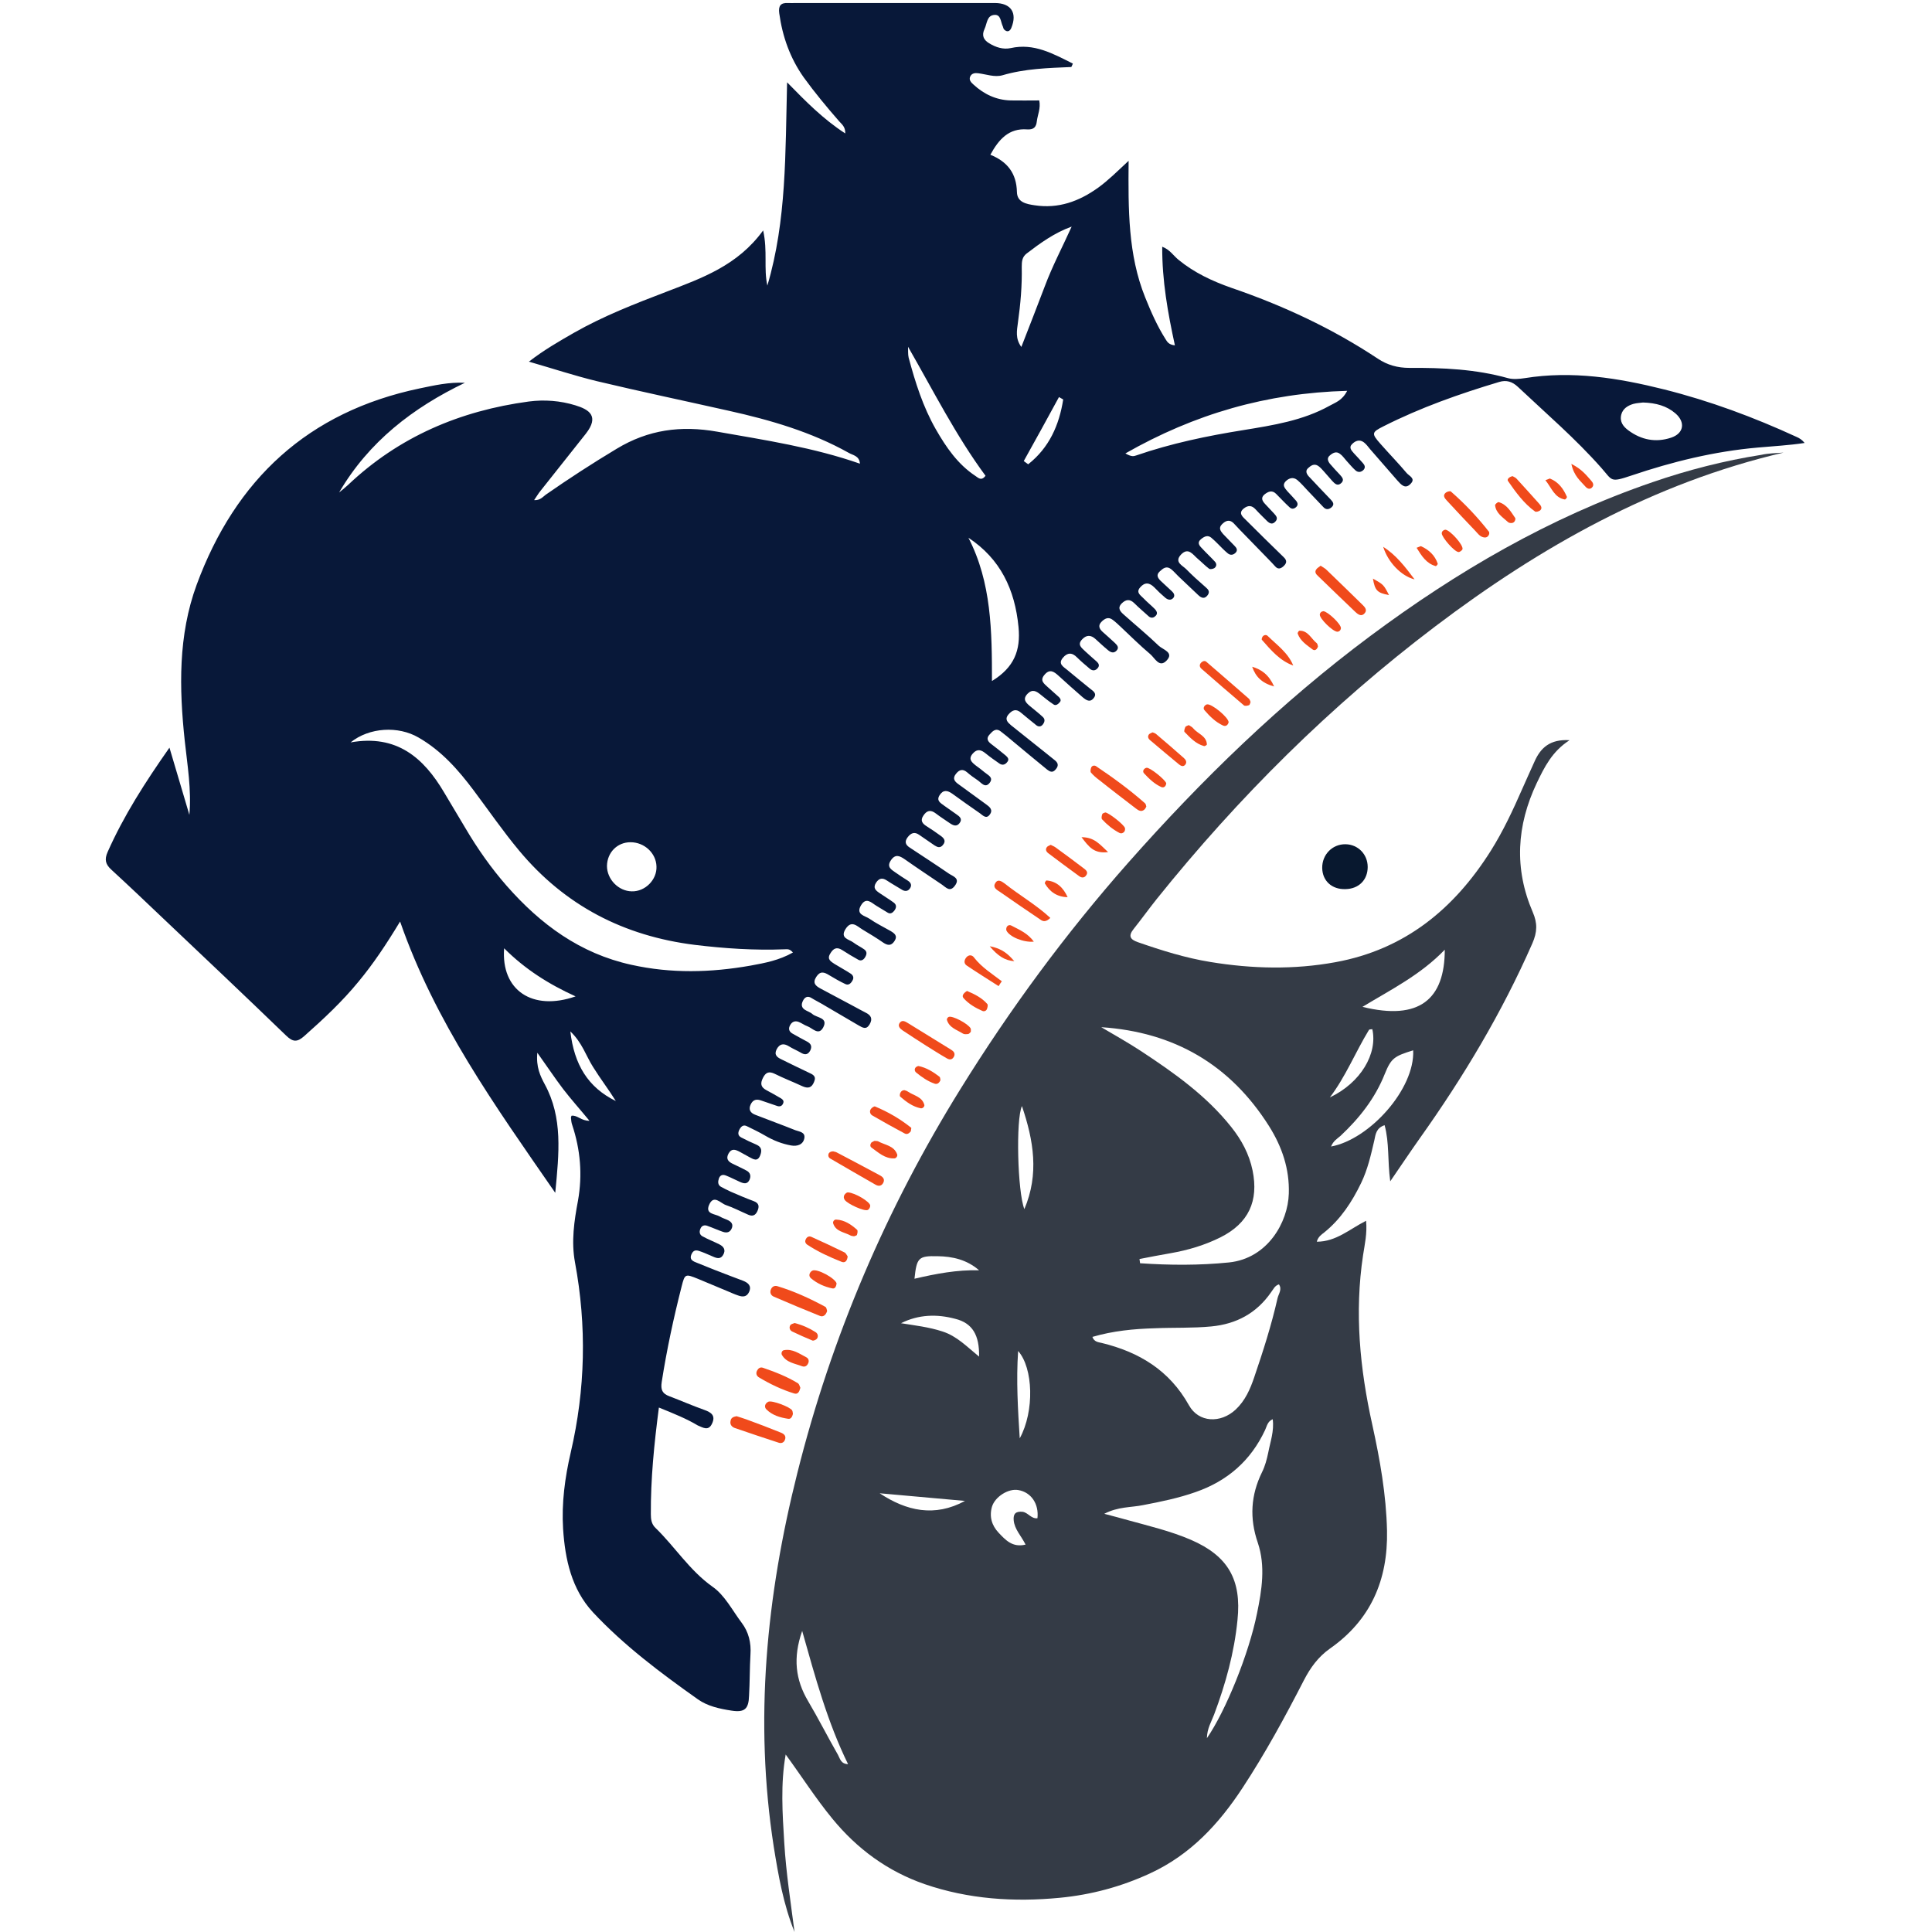 <?xml version="1.0" encoding="utf-8"?>
<!-- Generator: Adobe Illustrator 24.0.0, SVG Export Plug-In . SVG Version: 6.00 Build 0)  -->
<svg version="1.1" id="Layer_1" xmlns="http://www.w3.org/2000/svg" xmlns:xlink="http://www.w3.org/1999/xlink" x="0px" y="0px"
	 viewBox="0 0 96 96" style="enable-background:new 0 0 96 96;" xml:space="preserve">
<style type="text/css">
	.st0{fill:#081839;}
	.st1{fill:#343B46;}
	.st2{fill:#08182F;}
	.st3{fill:#F04A1B;}
</style>
<path class="st0" d="M32.74,69.94c-0.24,1.84-0.41,3.56-0.4,5.3c0,0.25,0.03,0.49,0.23,0.68c0.97,0.94,1.69,2.11,2.83,2.92
	c0.61,0.42,0.99,1.18,1.45,1.79c0.35,0.46,0.48,1,0.44,1.58c-0.04,0.68-0.03,1.37-0.07,2.05C37.2,84.92,37,85.1,36.35,85
	c-0.59-0.09-1.19-0.22-1.67-0.56c-1.85-1.31-3.67-2.67-5.22-4.33c-1.06-1.15-1.38-2.62-1.48-4.14c-0.08-1.28,0.09-2.55,0.38-3.8
	c0.73-3.14,0.8-6.28,0.21-9.45c-0.19-1.03-0.04-2.05,0.15-3.06c0.23-1.29,0.12-2.54-0.29-3.77c-0.04-0.11-0.05-0.24-0.06-0.36
	c0-0.03,0.02-0.06,0.03-0.09c0.29-0.04,0.48,0.26,0.89,0.25c-0.47-0.57-0.91-1.06-1.31-1.58c-0.41-0.54-0.78-1.1-1.28-1.8
	c-0.07,0.71,0.15,1.16,0.37,1.57c0.9,1.66,0.71,3.41,0.52,5.39c-3.01-4.35-5.97-8.48-7.71-13.48c-0.69,1.14-1.33,2.1-2.06,2.98
	c-0.81,0.99-1.74,1.86-2.7,2.71c-0.36,0.32-0.57,0.3-0.91-0.03c-2.04-1.97-4.09-3.91-6.15-5.86c-0.83-0.79-1.67-1.59-2.52-2.37
	c-0.3-0.27-0.36-0.51-0.19-0.89c0.8-1.8,1.85-3.44,3.07-5.18c0.36,1.2,0.67,2.27,0.99,3.34c0.11-1.26-0.1-2.47-0.23-3.68
	c-0.28-2.62-0.33-5.24,0.59-7.75c1.93-5.24,5.54-8.6,11.08-9.76c0.73-0.15,1.45-0.32,2.25-0.28c-2.58,1.24-4.77,2.92-6.25,5.45
	c0.15-0.12,0.3-0.24,0.44-0.37c2.53-2.4,5.57-3.69,8.99-4.15c0.78-0.1,1.56-0.04,2.31,0.19c0.69,0.21,1.2,0.54,0.52,1.41
	c-0.75,0.95-1.51,1.9-2.26,2.85c-0.1,0.12-0.17,0.25-0.31,0.45c0.3,0.02,0.43-0.16,0.58-0.27c1.15-0.8,2.32-1.56,3.52-2.28
	c1.57-0.95,3.19-1.17,5-0.85c2.38,0.42,4.77,0.78,7.09,1.59c-0.03-0.4-0.36-0.42-0.56-0.54c-1.86-1.04-3.89-1.63-5.96-2.09
	c-2.18-0.49-4.37-0.95-6.55-1.47c-1.11-0.27-2.2-0.63-3.38-0.97c0.75-0.58,1.5-1.01,2.25-1.44c1.46-0.83,3.03-1.44,4.6-2.04
	c1.74-0.67,3.52-1.29,4.79-3.04c0.23,1.03,0.02,1.89,0.21,2.74c0.96-3.24,0.89-6.58,0.98-10.1c0.93,0.95,1.78,1.82,2.89,2.54
	c0.01-0.34-0.18-0.46-0.3-0.6c-0.61-0.7-1.21-1.42-1.76-2.18c-0.68-0.96-1.06-2.03-1.22-3.19c-0.05-0.37,0.07-0.53,0.44-0.51
	c0.12,0.01,0.25,0,0.37,0c3.3,0,6.6,0,9.9,0c0.81,0,1.13,0.49,0.82,1.24c-0.07,0.17-0.21,0.23-0.36,0.07
	c-0.04-0.04-0.04-0.12-0.07-0.17c-0.1-0.22-0.09-0.57-0.4-0.55c-0.39,0.02-0.37,0.43-0.5,0.7c-0.15,0.32-0.05,0.54,0.23,0.71
	c0.33,0.2,0.69,0.32,1.07,0.24c1.16-0.26,2.11,0.28,3.09,0.77c-0.04,0.08-0.06,0.17-0.09,0.17c-1.15,0.05-2.29,0.08-3.41,0.41
	c-0.39,0.11-0.8-0.05-1.2-0.1c-0.15-0.02-0.32-0.01-0.4,0.16c-0.08,0.18,0.05,0.3,0.16,0.4c0.52,0.48,1.13,0.77,1.84,0.79
	c0.46,0.01,0.93,0,1.43,0c0.08,0.39-0.08,0.71-0.12,1.03c-0.03,0.29-0.15,0.43-0.48,0.41c-0.91-0.07-1.41,0.49-1.83,1.26
	c0.85,0.34,1.3,0.93,1.32,1.85c0.01,0.52,0.48,0.6,0.88,0.66c1.18,0.18,2.2-0.19,3.15-0.87c0.5-0.36,0.93-0.79,1.52-1.34
	c-0.02,2.43-0.03,4.66,0.82,6.78c0.29,0.72,0.6,1.43,1.02,2.09c0.08,0.13,0.16,0.27,0.46,0.3c-0.35-1.61-0.64-3.21-0.63-4.9
	c0.38,0.14,0.56,0.45,0.81,0.65c0.78,0.64,1.68,1.06,2.62,1.39c2.57,0.88,5.02,2.02,7.28,3.52c0.48,0.32,0.99,0.46,1.57,0.46
	c1.65-0.01,3.29,0.06,4.9,0.51c0.26,0.07,0.56,0.04,0.83,0c2.36-0.38,4.65-0.01,6.93,0.56c2.27,0.57,4.45,1.38,6.58,2.36
	c0.14,0.06,0.27,0.14,0.4,0.3c-0.78,0.12-1.57,0.16-2.34,0.23c-2.15,0.19-4.23,0.7-6.27,1.39c-1.07,0.36-0.93,0.25-1.49-0.38
	c-1.28-1.45-2.75-2.71-4.15-4.03c-0.28-0.26-0.57-0.35-0.93-0.24c-1.97,0.59-3.9,1.27-5.74,2.2c-0.6,0.3-0.61,0.36-0.16,0.87
	c0.43,0.49,0.89,0.96,1.31,1.46c0.12,0.14,0.44,0.26,0.21,0.51c-0.28,0.32-0.49,0.06-0.68-0.15c-0.45-0.52-0.9-1.03-1.35-1.55
	c-0.1-0.12-0.19-0.25-0.31-0.34c-0.21-0.16-0.42-0.08-0.58,0.08c-0.19,0.18-0.03,0.33,0.09,0.47c0.15,0.16,0.3,0.32,0.44,0.48
	c0.09,0.1,0.14,0.21,0.04,0.33c-0.12,0.13-0.28,0.15-0.41,0.03c-0.16-0.14-0.3-0.32-0.45-0.48c-0.1-0.11-0.19-0.25-0.32-0.34
	c-0.18-0.14-0.35-0.05-0.5,0.08c-0.16,0.13-0.1,0.28,0,0.41c0.16,0.19,0.33,0.37,0.5,0.55c0.1,0.12,0.23,0.24,0.08,0.4
	c-0.19,0.19-0.33,0.05-0.46-0.09c-0.15-0.16-0.28-0.33-0.43-0.49c-0.08-0.09-0.17-0.19-0.27-0.26c-0.2-0.13-0.36-0.02-0.5,0.11
	c-0.15,0.13-0.08,0.29,0.03,0.41c0.36,0.39,0.73,0.77,1.09,1.15c0.11,0.12,0.21,0.24,0.04,0.39c-0.14,0.12-0.29,0.12-0.41-0.02
	c-0.26-0.27-0.51-0.54-0.77-0.81c-0.17-0.18-0.33-0.37-0.52-0.53c-0.2-0.16-0.41-0.1-0.58,0.07c-0.18,0.19-0.04,0.33,0.08,0.48
	c0.15,0.16,0.3,0.32,0.44,0.48c0.09,0.11,0.11,0.22,0,0.32c-0.11,0.1-0.23,0.1-0.33,0c-0.23-0.21-0.44-0.44-0.66-0.66
	c-0.2-0.2-0.39-0.12-0.58,0.03c-0.2,0.17-0.1,0.33,0.03,0.47c0.15,0.16,0.3,0.32,0.45,0.48c0.11,0.12,0.21,0.24,0.06,0.4
	c-0.14,0.15-0.27,0.1-0.4-0.02c-0.2-0.2-0.4-0.39-0.59-0.6c-0.18-0.19-0.36-0.2-0.57-0.04c-0.27,0.21-0.11,0.38,0.05,0.53
	c0.64,0.64,1.28,1.27,1.93,1.9c0.19,0.18,0.13,0.32-0.03,0.46c-0.14,0.12-0.27,0.14-0.4-0.01c-0.1-0.12-0.21-0.22-0.32-0.34
	c-0.48-0.49-0.95-0.98-1.43-1.47c-0.11-0.11-0.21-0.23-0.32-0.34c-0.21-0.2-0.4-0.11-0.57,0.06c-0.18,0.18-0.08,0.33,0.05,0.48
	c0.19,0.2,0.39,0.4,0.58,0.6c0.09,0.09,0.16,0.2,0.06,0.32c-0.12,0.13-0.27,0.16-0.41,0.04c-0.17-0.14-0.32-0.3-0.47-0.45
	c-0.11-0.11-0.22-0.22-0.34-0.32c-0.18-0.15-0.35-0.06-0.5,0.06c-0.22,0.17-0.11,0.32,0.03,0.46c0.21,0.23,0.44,0.44,0.65,0.67
	c0.1,0.11,0.08,0.24-0.03,0.32c-0.07,0.04-0.2,0.07-0.26,0.03c-0.2-0.15-0.37-0.33-0.56-0.49c-0.25-0.21-0.47-0.6-0.84-0.21
	c-0.35,0.38,0.09,0.54,0.27,0.73c0.3,0.31,0.63,0.6,0.96,0.89c0.13,0.11,0.22,0.22,0.1,0.39c-0.15,0.2-0.3,0.16-0.47,0
	c-0.31-0.3-0.64-0.6-0.95-0.9c-0.14-0.13-0.26-0.28-0.4-0.39c-0.23-0.18-0.4-0.04-0.57,0.12c-0.19,0.18-0.08,0.33,0.06,0.47
	c0.18,0.17,0.37,0.34,0.55,0.51c0.1,0.09,0.16,0.21,0.08,0.32c-0.12,0.15-0.28,0.11-0.41,0c-0.19-0.16-0.37-0.33-0.54-0.51
	c-0.24-0.24-0.47-0.28-0.71,0c-0.22,0.26,0.03,0.39,0.17,0.54c0.17,0.18,0.37,0.34,0.54,0.51c0.12,0.12,0.2,0.26,0.03,0.39
	c-0.1,0.09-0.23,0.08-0.33-0.02c-0.23-0.21-0.47-0.41-0.69-0.63c-0.23-0.23-0.43-0.2-0.64,0.01c-0.22,0.23-0.06,0.4,0.11,0.55
	c0.58,0.52,1.18,1.01,1.74,1.55c0.2,0.19,0.78,0.33,0.38,0.74c-0.36,0.37-0.58-0.14-0.81-0.33c-0.5-0.42-0.96-0.88-1.44-1.33
	c-0.14-0.13-0.27-0.26-0.42-0.37c-0.22-0.17-0.41-0.06-0.57,0.11c-0.17,0.18-0.09,0.34,0.06,0.48c0.21,0.19,0.42,0.37,0.62,0.56
	c0.11,0.11,0.23,0.23,0.07,0.39c-0.14,0.14-0.29,0.07-0.41-0.03c-0.22-0.18-0.42-0.37-0.63-0.56c-0.22-0.2-0.44-0.21-0.65,0.01
	c-0.28,0.28-0.02,0.44,0.15,0.61c0.18,0.17,0.37,0.33,0.56,0.5c0.1,0.09,0.16,0.2,0.06,0.32c-0.11,0.14-0.26,0.16-0.4,0.04
	c-0.21-0.18-0.43-0.36-0.63-0.56c-0.25-0.26-0.49-0.25-0.71,0.02c-0.25,0.3,0.03,0.44,0.21,0.59c0.38,0.32,0.77,0.63,1.16,0.95
	c0.14,0.11,0.34,0.23,0.17,0.45c-0.19,0.25-0.38,0.11-0.56-0.04c-0.4-0.35-0.8-0.7-1.19-1.06c-0.23-0.21-0.44-0.36-0.7-0.05
	c-0.25,0.29-0.02,0.44,0.16,0.61c0.18,0.17,0.38,0.33,0.56,0.5c0.06,0.06,0.12,0.15,0.05,0.24c-0.08,0.1-0.2,0.2-0.31,0.13
	c-0.23-0.15-0.45-0.33-0.66-0.5c-0.21-0.17-0.4-0.28-0.64-0.04c-0.26,0.27-0.09,0.44,0.11,0.61c0.21,0.18,0.44,0.35,0.64,0.54
	c0.15,0.13,0.09,0.29-0.02,0.41c-0.1,0.1-0.22,0.08-0.33-0.02c-0.24-0.2-0.49-0.39-0.72-0.59c-0.25-0.22-0.44-0.14-0.63,0.08
	c-0.21,0.25-0.03,0.4,0.13,0.54c0.56,0.45,1.12,0.89,1.68,1.34c0.17,0.14,0.34,0.27,0.51,0.41c0.19,0.16,0.15,0.31,0,0.47
	c-0.14,0.15-0.27,0.08-0.4-0.02c-0.58-0.47-1.15-0.95-1.73-1.43c-0.19-0.16-0.38-0.32-0.58-0.47c-0.24-0.18-0.4-0.01-0.55,0.16
	c-0.17,0.18-0.1,0.33,0.07,0.46c0.25,0.19,0.49,0.38,0.73,0.58c0.09,0.08,0.19,0.18,0.09,0.31c-0.1,0.14-0.24,0.2-0.4,0.09
	c-0.23-0.16-0.46-0.32-0.68-0.5c-0.22-0.18-0.42-0.25-0.64,0c-0.25,0.28-0.05,0.44,0.15,0.6c0.15,0.11,0.3,0.22,0.44,0.34
	c0.15,0.13,0.44,0.24,0.26,0.5c-0.23,0.32-0.43,0.01-0.61-0.11c-0.18-0.12-0.36-0.25-0.52-0.39c-0.21-0.18-0.38-0.15-0.55,0.06
	c-0.2,0.24-0.08,0.39,0.12,0.53c0.45,0.33,0.91,0.66,1.36,0.99c0.18,0.13,0.38,0.28,0.18,0.53c-0.17,0.22-0.34,0.02-0.48-0.08
	c-0.46-0.32-0.92-0.64-1.37-0.97c-0.24-0.17-0.45-0.21-0.63,0.07c-0.18,0.28,0.05,0.39,0.22,0.52c0.2,0.15,0.41,0.28,0.61,0.43
	c0.16,0.11,0.32,0.23,0.16,0.44c-0.15,0.2-0.33,0.11-0.49,0c-0.23-0.16-0.47-0.31-0.69-0.48c-0.26-0.2-0.45-0.15-0.62,0.11
	c-0.17,0.25-0.04,0.4,0.17,0.53c0.24,0.15,0.47,0.31,0.69,0.47c0.17,0.12,0.28,0.26,0.11,0.46c-0.13,0.16-0.27,0.11-0.41,0.02
	c-0.26-0.18-0.51-0.35-0.77-0.53c-0.23-0.16-0.4-0.09-0.56,0.11c-0.18,0.23-0.12,0.39,0.1,0.53c0.65,0.43,1.3,0.85,1.94,1.29
	c0.21,0.14,0.58,0.23,0.29,0.61c-0.24,0.32-0.43,0.08-0.63-0.06c-0.62-0.42-1.24-0.83-1.85-1.26c-0.26-0.18-0.48-0.28-0.7,0.06
	c-0.21,0.32,0.03,0.45,0.23,0.59c0.2,0.14,0.41,0.28,0.62,0.41c0.16,0.1,0.21,0.24,0.1,0.39c-0.1,0.15-0.26,0.15-0.41,0.05
	c-0.24-0.15-0.48-0.28-0.72-0.44c-0.22-0.15-0.39-0.14-0.55,0.1c-0.17,0.27-0.01,0.39,0.18,0.52c0.23,0.16,0.47,0.3,0.7,0.47
	c0.16,0.12,0.13,0.27,0.02,0.41c-0.08,0.1-0.19,0.17-0.32,0.09c-0.19-0.11-0.37-0.23-0.56-0.34c-0.25-0.15-0.51-0.46-0.77-0.02
	c-0.27,0.46,0.2,0.51,0.42,0.66c0.33,0.23,0.7,0.41,1.05,0.61c0.2,0.12,0.37,0.24,0.19,0.51c-0.16,0.24-0.34,0.21-0.55,0.07
	c-0.33-0.23-0.68-0.44-1.03-0.65c-0.27-0.16-0.55-0.5-0.85-0.02c-0.28,0.46,0.18,0.5,0.39,0.66c0.17,0.13,0.37,0.22,0.55,0.35
	c0.16,0.12,0.11,0.27,0.02,0.41c-0.08,0.12-0.2,0.17-0.32,0.1c-0.27-0.15-0.54-0.31-0.8-0.48c-0.28-0.18-0.45-0.08-0.6,0.18
	c-0.17,0.28,0.04,0.39,0.22,0.51c0.26,0.16,0.54,0.31,0.8,0.48c0.11,0.07,0.17,0.19,0.1,0.32c-0.07,0.14-0.19,0.28-0.36,0.2
	c-0.28-0.13-0.55-0.29-0.82-0.45c-0.24-0.15-0.44-0.21-0.63,0.09c-0.2,0.31-0.03,0.45,0.21,0.58c0.55,0.29,1.1,0.59,1.65,0.88
	c0.19,0.1,0.38,0.21,0.58,0.31c0.27,0.13,0.38,0.3,0.21,0.59c-0.17,0.29-0.35,0.16-0.55,0.05c-0.56-0.33-1.12-0.66-1.69-0.99
	c-0.21-0.13-0.44-0.24-0.65-0.37c-0.16-0.1-0.29-0.07-0.39,0.08c-0.1,0.17-0.15,0.35,0.04,0.49c0.13,0.09,0.29,0.13,0.4,0.23
	c0.22,0.19,0.8,0.17,0.53,0.67c-0.23,0.42-0.53,0.02-0.79-0.07c-0.14-0.05-0.27-0.15-0.42-0.21c-0.2-0.08-0.36,0-0.45,0.2
	c-0.08,0.18,0,0.3,0.14,0.38c0.24,0.14,0.49,0.27,0.73,0.4c0.2,0.11,0.25,0.25,0.14,0.46c-0.13,0.22-0.29,0.19-0.47,0.08
	c-0.19-0.11-0.39-0.19-0.58-0.31c-0.26-0.16-0.46-0.13-0.61,0.15c-0.14,0.28,0.03,0.4,0.24,0.5c0.45,0.22,0.89,0.44,1.34,0.65
	c0.21,0.1,0.41,0.17,0.28,0.47c-0.12,0.3-0.3,0.34-0.59,0.21c-0.45-0.21-0.92-0.39-1.36-0.61c-0.29-0.14-0.45-0.08-0.59,0.2
	c-0.14,0.28-0.11,0.46,0.17,0.61c0.25,0.13,0.49,0.27,0.73,0.41c0.08,0.05,0.15,0.12,0.11,0.23c-0.05,0.14-0.15,0.19-0.29,0.15
	c-0.27-0.09-0.53-0.18-0.79-0.27c-0.24-0.09-0.42-0.06-0.54,0.19c-0.12,0.26-0.01,0.42,0.22,0.51c0.66,0.26,1.33,0.5,2,0.77
	c0.19,0.07,0.49,0.09,0.45,0.38c-0.05,0.34-0.36,0.43-0.65,0.38c-0.46-0.08-0.89-0.25-1.3-0.49c-0.29-0.17-0.6-0.32-0.91-0.47
	c-0.18-0.09-0.29,0.02-0.37,0.17c-0.08,0.16-0.08,0.3,0.09,0.39c0.25,0.13,0.5,0.25,0.76,0.36c0.27,0.12,0.27,0.31,0.18,0.54
	c-0.13,0.32-0.34,0.18-0.53,0.08c-0.17-0.09-0.33-0.18-0.49-0.27c-0.21-0.11-0.4-0.18-0.55,0.09c-0.14,0.26-0.02,0.4,0.21,0.51
	c0.22,0.11,0.45,0.21,0.67,0.33c0.2,0.1,0.25,0.27,0.16,0.47c-0.11,0.23-0.29,0.18-0.47,0.1c-0.23-0.1-0.45-0.22-0.68-0.31
	c-0.16-0.07-0.3-0.05-0.37,0.14c-0.05,0.16-0.06,0.31,0.1,0.41c0.16,0.09,0.33,0.17,0.5,0.25c0.37,0.16,0.74,0.32,1.12,0.46
	c0.28,0.1,0.3,0.27,0.19,0.51c-0.1,0.21-0.24,0.26-0.45,0.17c-0.37-0.16-0.73-0.35-1.11-0.48c-0.27-0.09-0.61-0.55-0.84,0
	c-0.19,0.46,0.3,0.43,0.54,0.57c0.13,0.08,0.28,0.12,0.42,0.19c0.15,0.08,0.24,0.19,0.18,0.37c-0.08,0.22-0.24,0.27-0.45,0.2
	c-0.26-0.09-0.52-0.21-0.78-0.3c-0.13-0.05-0.26-0.01-0.32,0.11c-0.08,0.15-0.08,0.32,0.08,0.41c0.27,0.15,0.56,0.26,0.84,0.4
	c0.22,0.11,0.34,0.28,0.19,0.53c-0.12,0.21-0.3,0.17-0.48,0.09c-0.2-0.08-0.4-0.18-0.6-0.25c-0.17-0.06-0.36-0.15-0.48,0.1
	c-0.15,0.31,0.09,0.38,0.29,0.46c0.55,0.23,1.1,0.44,1.65,0.65c0.2,0.08,0.41,0.15,0.61,0.23c0.25,0.1,0.44,0.25,0.3,0.56
	c-0.12,0.26-0.33,0.25-0.55,0.17c-0.18-0.06-0.35-0.14-0.52-0.21c-0.49-0.2-0.97-0.41-1.46-0.61c-0.64-0.26-0.66-0.26-0.82,0.37
	c-0.4,1.57-0.74,3.15-0.99,4.75c-0.06,0.39,0.03,0.58,0.38,0.71c0.58,0.22,1.15,0.47,1.74,0.68c0.34,0.12,0.57,0.28,0.38,0.68
	c-0.18,0.39-0.46,0.19-0.71,0.09C34.14,70.51,33.51,70.25,32.74,69.94z M39.4,47.33c-0.17-0.2-0.29-0.16-0.41-0.16
	c-1.5,0.06-2.98-0.04-4.47-0.22c-3.52-0.44-6.45-1.95-8.73-4.69c-0.8-0.96-1.5-1.98-2.25-2.98c-0.77-1.03-1.61-1.98-2.74-2.63
	c-1.01-0.59-2.45-0.51-3.38,0.24c2.29-0.41,3.63,0.76,4.65,2.49c0.35,0.59,0.7,1.17,1.05,1.76c0.6,1.02,1.28,1.99,2.06,2.88
	c1.68,1.91,3.64,3.36,6.19,3.92c1.98,0.44,3.95,0.39,5.93,0.04C38.01,47.85,38.71,47.72,39.4,47.33z M55.92,22.53
	c0.31,0.18,0.42,0.14,0.54,0.1c1.74-0.6,3.52-0.97,5.33-1.26c1.47-0.24,2.95-0.47,4.28-1.21c0.28-0.16,0.62-0.25,0.87-0.74
	C62.94,19.53,59.36,20.57,55.92,22.53z M48.12,26.72c1.15,2.23,1.17,4.65,1.17,7.12c1.11-0.68,1.43-1.53,1.32-2.68
	C50.43,29.29,49.71,27.77,48.12,26.72z M50.75,17.24c0.39-1,0.78-2,1.16-3c0.38-1.02,0.89-1.98,1.34-2.98
	c-0.86,0.31-1.56,0.82-2.24,1.34c-0.22,0.17-0.24,0.39-0.24,0.66c0.02,0.93-0.06,1.85-0.19,2.77
	C50.53,16.42,50.44,16.82,50.75,17.24z M31.33,41.85c-0.66,0-1.16,0.51-1.17,1.18c0,0.66,0.57,1.25,1.23,1.26
	c0.67,0.02,1.26-0.58,1.23-1.24C32.6,42.39,32.02,41.85,31.33,41.85z M45.12,17.23c0.01,0.18-0.01,0.37,0.03,0.54
	c0.33,1.23,0.71,2.44,1.35,3.56c0.51,0.89,1.09,1.74,1.97,2.32c0.14,0.09,0.29,0.27,0.5-0.01C47.5,21.65,46.39,19.44,45.12,17.23z
	 M81.64,20c-0.11,0.02-0.3,0.02-0.48,0.07c-0.27,0.08-0.52,0.23-0.6,0.53c-0.09,0.36,0.1,0.6,0.36,0.79
	c0.64,0.47,1.35,0.61,2.11,0.36c0.64-0.21,0.73-0.77,0.22-1.21C82.82,20.17,82.29,20.02,81.64,20z M25.05,47.12
	c-0.16,2.08,1.4,3.14,3.55,2.39C27.24,48.89,26.08,48.15,25.05,47.12z M30.6,54.71c-0.36-0.58-0.77-1.11-1.13-1.69
	c-0.35-0.55-0.54-1.21-1.13-1.77C28.53,52.89,29.21,54.03,30.6,54.71z M50.87,22.91c0.07,0.05,0.15,0.11,0.22,0.16
	c1.05-0.83,1.54-1.95,1.74-3.22c-0.07-0.04-0.14-0.08-0.21-0.12C52.04,20.8,51.46,21.85,50.87,22.91z"/>
<path class="st1" d="M88.62,22.49c-6.46,1.51-12.08,4.68-17.31,8.64c-5.19,3.93-9.77,8.48-13.84,13.55
	c-0.39,0.49-0.75,0.99-1.14,1.48c-0.27,0.34-0.19,0.52,0.22,0.66c1.18,0.41,2.36,0.78,3.59,0.98c2.07,0.34,4.15,0.39,6.22,0.01
	c3.45-0.63,5.9-2.65,7.72-5.54c0.61-0.97,1.1-2.02,1.56-3.07c0.2-0.46,0.41-0.91,0.61-1.36c0.3-0.68,0.77-1.12,1.74-1.06
	c-0.87,0.56-1.25,1.34-1.63,2.13c-1,2.11-1.13,4.25-0.2,6.41c0.24,0.55,0.23,0.99-0.02,1.56c-1.51,3.44-3.42,6.63-5.59,9.68
	c-0.46,0.65-0.9,1.31-1.47,2.14c-0.14-1.04-0.04-1.91-0.28-2.79c-0.42,0.14-0.45,0.46-0.51,0.75c-0.17,0.73-0.33,1.45-0.66,2.13
	c-0.45,0.93-1.01,1.79-1.83,2.45c-0.14,0.11-0.3,0.21-0.37,0.46c0.96,0,1.62-0.62,2.45-1.04c0.06,0.64-0.07,1.18-0.15,1.71
	c-0.43,2.85-0.16,5.64,0.46,8.43c0.38,1.73,0.69,3.47,0.73,5.26c0.05,2.45-0.81,4.44-2.84,5.86c-0.58,0.41-0.97,0.95-1.29,1.57
	c-0.94,1.83-1.92,3.63-3.05,5.35c-1.18,1.8-2.6,3.33-4.6,4.25c-1.43,0.66-2.92,1.06-4.48,1.21c-2.28,0.22-4.54,0.07-6.72-0.68
	c-1.84-0.64-3.35-1.75-4.58-3.25c-0.83-1.01-1.53-2.11-2.32-3.19c-0.26,1.47-0.16,2.92-0.07,4.39c0.09,1.49,0.32,2.96,0.51,4.43
	c-0.55-1.36-0.8-2.79-1.03-4.22c-0.98-6.28-0.37-12.47,1.17-18.59c1.7-6.78,4.42-13.14,8.1-19.07c2.46-3.97,5.23-7.73,8.33-11.24
	c3.66-4.14,7.6-7.97,12.03-11.27c4.31-3.21,8.92-5.9,14.03-7.65c1.77-0.61,3.57-1.07,5.41-1.36C87.87,22.52,88.25,22.52,88.62,22.49
	z M54.72,51.04c0.66,0.39,1.34,0.77,1.98,1.19c1.64,1.08,3.24,2.21,4.48,3.77c0.51,0.64,0.89,1.34,1.06,2.16
	c0.31,1.52-0.2,2.62-1.59,3.32c-0.78,0.39-1.62,0.64-2.48,0.79c-0.52,0.09-1.04,0.19-1.55,0.29c0.01,0.07,0.02,0.14,0.03,0.21
	c1.47,0.1,2.94,0.11,4.42-0.04c1.92-0.2,2.93-2,2.97-3.42c0.04-1.23-0.34-2.33-0.98-3.35C61.13,52.9,58.34,51.28,54.72,51.04z
	 M63.24,70.52c-0.26,0.11-0.29,0.35-0.38,0.54c-0.71,1.52-1.87,2.53-3.45,3.08c-0.85,0.3-1.73,0.48-2.62,0.65
	c-0.59,0.12-1.23,0.07-1.92,0.43c0.49,0.13,0.84,0.22,1.19,0.32c1.05,0.29,2.11,0.54,3.11,0.97c1.85,0.8,2.53,1.98,2.32,3.99
	c-0.16,1.62-0.59,3.17-1.16,4.69c-0.13,0.35-0.35,0.69-0.36,1.18c0.94-1.36,2.09-4.21,2.49-6.2c0.24-1.16,0.43-2.35,0.04-3.51
	c-0.42-1.22-0.35-2.37,0.21-3.51c0.15-0.3,0.24-0.64,0.31-0.98C63.12,71.64,63.32,71.11,63.24,70.52z M54.28,66.43
	c0.09,0.25,0.29,0.26,0.46,0.3c1.86,0.45,3.37,1.36,4.34,3.1c0.48,0.86,1.57,0.91,2.32,0.21c0.47-0.44,0.72-1.01,0.92-1.6
	c0.44-1.29,0.86-2.6,1.16-3.93c0.05-0.22,0.24-0.44,0.07-0.69c-0.21,0.06-0.28,0.25-0.39,0.39c-0.72,1.04-1.72,1.58-2.97,1.7
	c-0.93,0.09-1.87,0.05-2.8,0.09C56.34,66.03,55.3,66.13,54.28,66.43z M66.14,56.97c1.91-0.35,4.17-2.86,4.08-4.78
	c-0.93,0.29-1.09,0.38-1.41,1.17c-0.48,1.21-1.26,2.2-2.2,3.08C66.45,56.58,66.25,56.69,66.14,56.97z M67.7,50.03
	c2.83,0.7,4.09-0.38,4.09-2.84C70.59,48.44,69.12,49.17,67.7,50.03z M51.55,75.44c0.08-0.71-0.31-1.29-0.95-1.4
	c-0.49-0.09-1.16,0.33-1.31,0.83c-0.14,0.49-0.01,0.93,0.33,1.29c0.34,0.36,0.69,0.75,1.34,0.59c-0.22-0.44-0.55-0.76-0.59-1.21
	c-0.03-0.33,0.11-0.45,0.44-0.42C51.09,75.16,51.24,75.48,51.55,75.44z M39.86,81.04c-0.47,1.34-0.33,2.43,0.29,3.48
	c0.52,0.88,0.98,1.79,1.49,2.68c0.1,0.18,0.14,0.45,0.5,0.46C41.12,85.58,40.52,83.38,39.86,81.04z M50.78,54.96
	c-0.31,0.66-0.22,4.26,0.12,5.12C51.64,58.34,51.36,56.67,50.78,54.96z M44.77,65.75c0.69,0.11,1.39,0.19,2.06,0.41
	c0.72,0.23,1.23,0.77,1.82,1.25c0.02-1.07-0.33-1.67-1.19-1.88C46.56,65.29,45.65,65.31,44.77,65.75z M48.65,63.12
	c-0.61-0.53-1.32-0.69-2.07-0.7c-0.94-0.02-1.03,0.07-1.14,1.12C46.51,63.29,47.56,63.09,48.65,63.12z M43.71,74.2
	c1.33,0.88,2.73,1.2,4.24,0.38C46.53,74.45,45.12,74.33,43.71,74.2z M50.67,71.47c0.74-1.35,0.67-3.5-0.08-4.34
	C50.49,68.61,50.58,70.04,50.67,71.47z M66.08,54.53c1.54-0.73,2.38-2.18,2.11-3.39c-0.06,0.01-0.15,0-0.17,0.04
	C67.35,52.28,66.87,53.49,66.08,54.53z"/>
<path class="st2" d="M66.85,44.18c-0.67,0.02-1.14-0.41-1.15-1.05c-0.01-0.66,0.5-1.19,1.16-1.18c0.62,0.01,1.1,0.5,1.1,1.13
	C67.96,43.72,67.52,44.17,66.85,44.18z"/>
<path class="st3" d="M56.96,40.08c-0.03,0.05-0.05,0.11-0.1,0.15c-0.15,0.13-0.29,0.04-0.41-0.05c-0.61-0.47-1.23-0.94-1.83-1.42
	c-0.15-0.11-0.29-0.23-0.41-0.37c-0.04-0.05-0.02-0.17,0.01-0.25c0.04-0.1,0.16-0.12,0.24-0.07c0.85,0.57,1.67,1.17,2.43,1.84
	C56.94,39.95,56.94,40.02,56.96,40.08z"/>
<path class="st3" d="M65.62,28.11c0.11,0.07,0.22,0.13,0.3,0.21c0.6,0.58,1.19,1.15,1.79,1.74c0.11,0.11,0.23,0.24,0.11,0.4
	c-0.16,0.2-0.33,0.08-0.47-0.05c-0.62-0.59-1.24-1.19-1.86-1.79c-0.09-0.08-0.18-0.19-0.09-0.32
	C65.45,28.22,65.54,28.18,65.62,28.11z"/>
<path class="st3" d="M41.1,65.14c-0.06,0.2-0.19,0.31-0.35,0.25c-0.77-0.31-1.54-0.63-2.3-0.96c-0.15-0.06-0.22-0.22-0.13-0.39
	c0.06-0.12,0.18-0.17,0.31-0.13c0.83,0.25,1.61,0.61,2.37,1.02C41.07,64.96,41.08,65.08,41.1,65.14z"/>
<path class="st3" d="M36.6,70.37c0.14,0.04,0.31,0.1,0.49,0.16c0.58,0.21,1.15,0.43,1.72,0.66c0.15,0.06,0.27,0.17,0.19,0.36
	c-0.05,0.13-0.17,0.18-0.3,0.14c-0.73-0.24-1.46-0.48-2.18-0.73c-0.15-0.05-0.26-0.17-0.22-0.35C36.32,70.46,36.42,70.4,36.6,70.37z
	"/>
<path class="st3" d="M47.42,52.46c-0.07,0.18-0.2,0.23-0.37,0.13c-0.35-0.2-0.69-0.42-1.03-0.63c-0.39-0.25-0.78-0.5-1.17-0.76
	c-0.13-0.09-0.26-0.22-0.14-0.38c0.12-0.16,0.28-0.06,0.41,0.02c0.71,0.44,1.43,0.88,2.14,1.32C47.37,52.23,47.46,52.31,47.42,52.46
	z"/>
<path class="st3" d="M41.4,57.21c0.05,0.02,0.12,0.02,0.17,0.05c0.71,0.37,1.42,0.75,2.13,1.13c0.13,0.07,0.28,0.17,0.2,0.36
	c-0.08,0.18-0.23,0.21-0.39,0.12c-0.75-0.43-1.5-0.86-2.25-1.3c-0.09-0.05-0.12-0.14-0.09-0.24C41.21,57.25,41.29,57.21,41.4,57.21z
	"/>
<path class="st3" d="M74,26.53c-0.05,0.14-0.14,0.2-0.28,0.17c-0.2-0.04-0.3-0.21-0.43-0.34c-0.47-0.49-0.94-0.99-1.4-1.49
	c-0.1-0.11-0.22-0.25-0.05-0.39c0.06-0.05,0.21-0.09,0.25-0.06c0.7,0.61,1.34,1.29,1.91,2.02C74,26.46,73.99,26.5,74,26.53z"/>
<path class="st3" d="M62.14,34.88c-0.02,0.06-0.04,0.15-0.08,0.16c-0.08,0.03-0.2,0.05-0.25,0.01c-0.71-0.6-1.41-1.21-2.11-1.82
	c-0.1-0.09-0.12-0.21,0-0.32c0.08-0.07,0.18-0.09,0.25-0.02c0.71,0.61,1.41,1.22,2.11,1.83C62.1,34.76,62.12,34.83,62.14,34.88z"/>
<path class="st3" d="M52.19,45.61c-0.22,0.22-0.37,0.18-0.5,0.08c-0.67-0.45-1.34-0.91-2-1.37c-0.15-0.1-0.37-0.21-0.24-0.43
	c0.13-0.24,0.33-0.09,0.47,0.01C50.66,44.49,51.49,44.96,52.19,45.61z"/>
<path class="st3" d="M39.77,68.96c-0.05,0.19-0.12,0.34-0.31,0.28c-0.62-0.19-1.2-0.47-1.75-0.8c-0.11-0.07-0.16-0.18-0.1-0.32
	c0.06-0.12,0.15-0.2,0.29-0.16c0.61,0.21,1.21,0.44,1.76,0.78C39.72,68.79,39.74,68.9,39.77,68.96z"/>
<path class="st3" d="M52.21,41.98c0.07,0.04,0.16,0.07,0.23,0.12c0.47,0.34,0.94,0.69,1.4,1.04c0.12,0.09,0.26,0.2,0.12,0.37
	c-0.09,0.12-0.22,0.11-0.33,0.03c-0.52-0.38-1.04-0.76-1.55-1.15c-0.1-0.08-0.15-0.19-0.05-0.31
	C52.08,42.03,52.14,42.02,52.21,41.98z"/>
<path class="st3" d="M45.26,56.21c-0.08,0.1-0.18,0.18-0.31,0.11c-0.54-0.29-1.07-0.58-1.6-0.89c-0.11-0.06-0.16-0.2-0.08-0.32
	c0.04-0.06,0.16-0.15,0.21-0.13c0.65,0.27,1.25,0.62,1.8,1.06C45.29,56.06,45.26,56.15,45.26,56.21z"/>
<path class="st3" d="M42.12,62.43c-0.02,0.21-0.12,0.34-0.3,0.27c-0.6-0.24-1.18-0.5-1.72-0.86c-0.08-0.06-0.11-0.15-0.07-0.24
	c0.05-0.13,0.16-0.2,0.29-0.14c0.56,0.25,1.11,0.51,1.66,0.78C42.04,62.28,42.08,62.38,42.12,62.43z"/>
<path class="st3" d="M57.27,36.39c0.06,0.02,0.12,0.04,0.16,0.07c0.47,0.4,0.94,0.8,1.4,1.21c0.09,0.08,0.16,0.2,0.07,0.32
	c-0.1,0.13-0.22,0.07-0.32-0.01c-0.47-0.39-0.95-0.79-1.42-1.19c-0.1-0.08-0.16-0.19-0.06-0.31C57.15,36.44,57.21,36.42,57.27,36.39
	z"/>
<path class="st3" d="M75.16,23.66c0.06,0.04,0.16,0.07,0.21,0.14c0.38,0.41,0.75,0.83,1.12,1.24c0.08,0.09,0.16,0.21,0.04,0.32
	c-0.06,0.05-0.2,0.09-0.25,0.06c-0.56-0.4-0.96-0.96-1.35-1.52C74.87,23.81,75,23.69,75.16,23.66z"/>
<path class="st3" d="M64.26,33.07c-0.67-0.24-1.11-0.77-1.56-1.28c-0.02-0.02,0.01-0.12,0.04-0.16c0.06-0.08,0.17-0.1,0.24-0.04
	C63.45,32.05,64,32.43,64.26,33.07z"/>
<path class="st3" d="M49.62,49c-0.53-0.34-1.06-0.67-1.58-1.02c-0.15-0.1-0.14-0.26-0.03-0.4c0.13-0.16,0.3-0.13,0.39,0
	c0.38,0.49,0.9,0.81,1.38,1.18C49.73,48.83,49.67,48.91,49.62,49z"/>
<path class="st3" d="M68.73,27.17c0.64,0.41,1.08,0.98,1.56,1.62C69.64,28.63,68.97,27.95,68.73,27.17z"/>
<path class="st3" d="M41.57,63.78c-0.02,0.13-0.07,0.27-0.21,0.24c-0.39-0.08-0.75-0.24-1.06-0.5c-0.15-0.12-0.07-0.31,0.06-0.38
	C40.59,63.01,41.53,63.53,41.57,63.78z"/>
<path class="st3" d="M40.18,67.68c-0.04,0.14-0.14,0.27-0.32,0.21c-0.36-0.14-0.79-0.18-1.01-0.57c-0.04-0.08,0-0.21,0.1-0.23
	c0.43-0.08,0.76,0.17,1.11,0.35C40.13,67.47,40.2,67.55,40.18,67.68z"/>
<path class="st3" d="M39.4,70.26c-0.03,0.13-0.1,0.26-0.23,0.24c-0.4-0.06-0.79-0.17-1.09-0.47c-0.12-0.12-0.07-0.3,0.1-0.38
	c0.18-0.08,1.08,0.26,1.18,0.43C39.39,70.13,39.39,70.2,39.4,70.26z"/>
<path class="st3" d="M43.45,56.69c0.06,0.01,0.13,0,0.18,0.02c0.34,0.19,0.79,0.21,0.95,0.65c0.03,0.08-0.05,0.2-0.14,0.2
	c-0.47,0.02-0.79-0.29-1.14-0.54c-0.08-0.06-0.06-0.17,0-0.25C43.34,56.74,43.4,56.72,43.45,56.69z"/>
<path class="st3" d="M42.14,59.25c0.35,0.02,1.08,0.46,1.1,0.65c0.01,0.07-0.05,0.19-0.12,0.22c-0.16,0.09-0.99-0.29-1.14-0.49
	c-0.06-0.08-0.07-0.17-0.02-0.26C42.02,59.29,42.09,59.24,42.14,59.25z"/>
<path class="st3" d="M61.05,35.89c-0.04,0.15-0.15,0.22-0.28,0.16c-0.37-0.17-0.66-0.46-0.92-0.76c-0.09-0.1-0.01-0.25,0.12-0.29
	C60.2,34.95,61.05,35.65,61.05,35.89z"/>
<path class="st3" d="M48.05,49.24c0.38,0.16,0.74,0.34,1.01,0.65c0.04,0.05,0.01,0.17-0.02,0.25c-0.04,0.1-0.15,0.13-0.23,0.09
	c-0.34-0.15-0.67-0.34-0.92-0.62C47.76,49.48,47.89,49.34,48.05,49.24z"/>
<path class="st3" d="M39.48,65.74c0.39,0.1,0.73,0.25,1.04,0.45c0.12,0.07,0.15,0.21,0.08,0.32c-0.04,0.06-0.17,0.12-0.23,0.1
	c-0.34-0.14-0.68-0.29-1.01-0.45c-0.12-0.06-0.16-0.2-0.09-0.31C39.3,65.79,39.42,65.77,39.48,65.74z"/>
<path class="st3" d="M46.73,53.67c-0.05,0.13-0.15,0.22-0.28,0.18c-0.35-0.12-0.65-0.33-0.93-0.56c-0.07-0.06-0.09-0.16-0.03-0.24
	c0.03-0.04,0.11-0.08,0.15-0.08c0.39,0.08,0.73,0.29,1.04,0.53C46.72,53.53,46.72,53.61,46.73,53.67z"/>
<path class="st3" d="M42.44,61.43c-0.06-0.01-0.12-0.01-0.18-0.04c-0.31-0.17-0.73-0.19-0.86-0.6c-0.03-0.08,0.05-0.2,0.15-0.19
	c0.42,0.02,0.75,0.25,1.04,0.51c0.04,0.04,0.02,0.17-0.01,0.25C42.58,61.39,42.49,61.41,42.44,61.43z"/>
<path class="st3" d="M44.94,54.17c0.05,0.02,0.12,0.03,0.17,0.07c0.29,0.2,0.71,0.25,0.82,0.66c0.02,0.08-0.08,0.19-0.18,0.17
	c-0.4-0.08-0.72-0.32-1.02-0.58c-0.03-0.03-0.02-0.12,0-0.17C44.77,54.22,44.84,54.17,44.94,54.17z"/>
<path class="st3" d="M51.37,46.79c-0.51,0.05-1.21-0.24-1.36-0.55c-0.02-0.05-0.01-0.12,0.01-0.17c0.05-0.1,0.15-0.12,0.23-0.08
	C50.65,46.2,51.07,46.37,51.37,46.79z"/>
<path class="st3" d="M48.24,51.27c-0.04,0.04-0.08,0.1-0.13,0.11c-0.09,0.01-0.2,0.02-0.26-0.02c-0.3-0.19-0.69-0.29-0.8-0.69
	c-0.01-0.04,0.04-0.12,0.09-0.14c0.17-0.08,0.96,0.33,1.09,0.57C48.25,51.14,48.24,51.21,48.24,51.27z"/>
<path class="st3" d="M54.92,40.37c0.17,0.01,0.94,0.61,0.98,0.78c0.01,0.05,0,0.13-0.03,0.17c-0.06,0.08-0.15,0.11-0.24,0.07
	c-0.33-0.17-0.62-0.41-0.87-0.68c-0.04-0.05-0.02-0.17,0.01-0.25C54.78,40.41,54.87,40.39,54.92,40.37z"/>
<path class="st3" d="M62.22,33.13c0.47,0.14,0.83,0.4,1.09,0.98C62.69,33.94,62.39,33.62,62.22,33.13z"/>
<path class="st3" d="M70.39,27.22c0.17-0.06,0.2-0.09,0.22-0.08c0.39,0.18,0.69,0.45,0.83,0.87c0.01,0.03-0.08,0.13-0.1,0.12
	C70.88,28,70.65,27.64,70.39,27.22z"/>
<path class="st3" d="M65.49,32.12c-0.04,0.14-0.15,0.24-0.27,0.15c-0.29-0.22-0.61-0.42-0.74-0.79c-0.01-0.03,0.05-0.14,0.09-0.14
	c0.43-0.01,0.58,0.4,0.86,0.62C65.47,31.99,65.47,32.07,65.49,32.12z"/>
<path class="st3" d="M65.76,30.37c0.22,0.02,0.89,0.65,0.87,0.85c-0.01,0.09-0.08,0.17-0.18,0.17c-0.23-0.01-0.88-0.65-0.87-0.85
	C65.59,30.44,65.66,30.38,65.76,30.37z"/>
<path class="st3" d="M75.29,25.84c-0.03,0.1-0.1,0.15-0.19,0.15c-0.06,0-0.13-0.01-0.17-0.05c-0.26-0.24-0.59-0.43-0.64-0.83
	c-0.01-0.05,0.13-0.17,0.18-0.16c0.41,0.12,0.6,0.47,0.82,0.79C75.31,25.77,75.29,25.81,75.29,25.84z"/>
<path class="st3" d="M53.05,44.58c-0.53-0.01-0.89-0.27-1.13-0.68c-0.02-0.03,0.05-0.15,0.08-0.15
	C52.52,43.79,52.84,44.12,53.05,44.58z"/>
<path class="st3" d="M59.07,36.03c0.07,0.05,0.17,0.09,0.22,0.16c0.22,0.27,0.66,0.37,0.68,0.8c0,0.03-0.11,0.1-0.15,0.08
	c-0.4-0.11-0.68-0.41-0.96-0.7c-0.04-0.04,0.01-0.17,0.04-0.25C58.93,36.08,59.01,36.06,59.07,36.03z"/>
<path class="st3" d="M57.95,38.92c-0.01,0.15-0.12,0.24-0.24,0.19c-0.34-0.15-0.61-0.41-0.86-0.68c-0.1-0.1-0.02-0.25,0.12-0.28
	C57.13,38.12,57.9,38.74,57.95,38.92z"/>
<path class="st3" d="M68.22,28.75c0.53,0.3,0.53,0.3,0.8,0.82C68.43,29.46,68.32,29.34,68.22,28.75z"/>
<path class="st3" d="M71.81,26.32c0.23,0,0.92,0.77,0.86,0.97c-0.02,0.06-0.14,0.15-0.2,0.14c-0.2-0.01-0.83-0.73-0.83-0.93
	C71.64,26.41,71.71,26.34,71.81,26.32z"/>
<path class="st3" d="M76.79,23.86c0.18-0.06,0.21-0.09,0.23-0.08c0.42,0.17,0.67,0.51,0.84,0.91c0.01,0.03-0.07,0.13-0.1,0.13
	C77.24,24.73,77.11,24.26,76.79,23.86z"/>
<path class="st3" d="M78.08,23.05c0.53,0.27,0.75,0.57,0.99,0.84c0.08,0.09,0.15,0.21,0.04,0.33c-0.1,0.11-0.23,0.07-0.32-0.03
	C78.54,23.9,78.21,23.67,78.08,23.05z"/>
<path class="st3" d="M53.74,41.6c0.64,0,0.9,0.35,1.32,0.74C54.35,42.43,54.1,42.07,53.74,41.6z"/>
<path class="st3" d="M50.4,47.76c-0.46-0.03-0.81-0.25-1.22-0.74C49.81,47.13,50.11,47.43,50.4,47.76z"/>
</svg>
